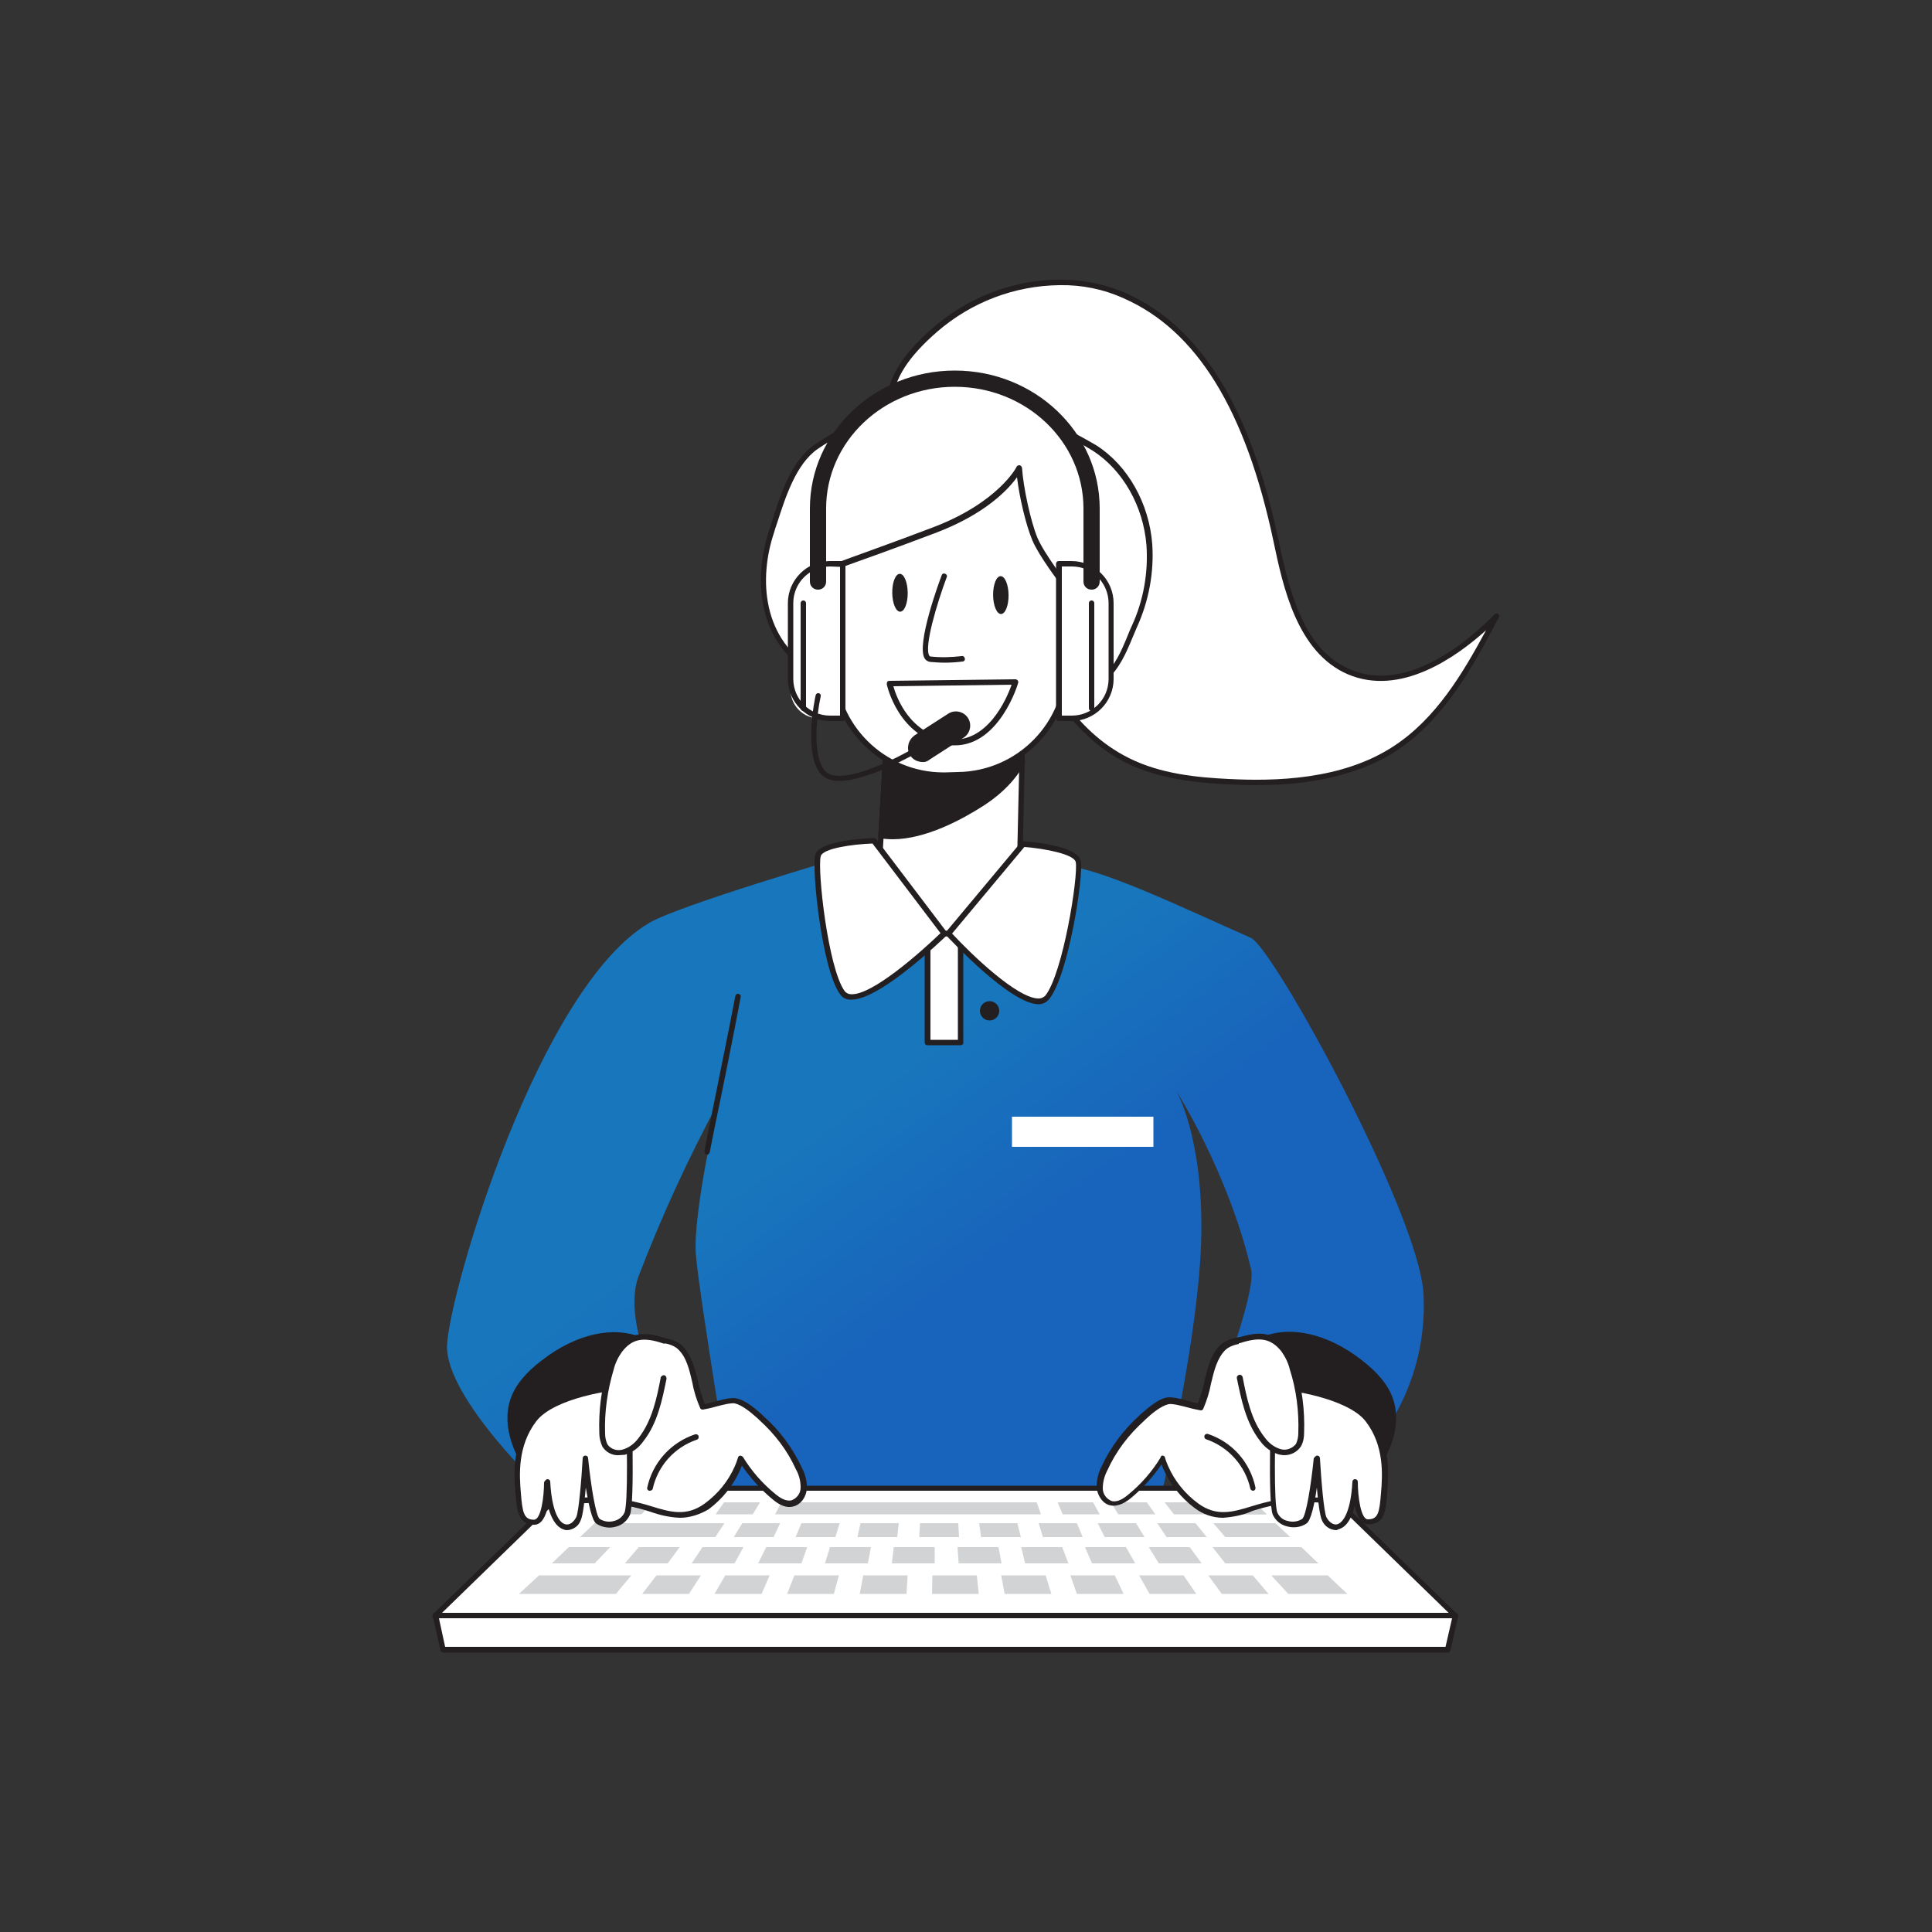 <?xml version="1.0" encoding="UTF-8" standalone="no"?>
<!DOCTYPE svg PUBLIC "-//W3C//DTD SVG 1.1//EN" "http://www.w3.org/Graphics/SVG/1.1/DTD/svg11.dtd">
<svg width="100%" height="100%" viewBox="0 0 500 500" version="1.1" xmlns="http://www.w3.org/2000/svg" xmlns:xlink="http://www.w3.org/1999/xlink" xml:space="preserve" xmlns:serif="http://www.serif.com/" style="fill-rule:evenodd;clip-rule:evenodd;stroke-linejoin:round;stroke-miterlimit:2;">
    <rect x="0" y="0" width="500" height="500" fill="#333333" stroke="none"/>
    <g id="Character">
        <path d="M218,221.9C218,221.9 176,234.2 168.1,238.8C139.4,255.5 116.3,334.3 115.7,348.1C115.1,361.9 141.6,386.7 141.6,386.7L177.2,372.9C177.2,372.9 159.7,345 165.3,330.2C171.2,314.8 178.1,299.8 185.9,285.3C185.9,285.3 179.2,314.1 180.1,324.8C181,335.5 189.5,386.7 189.5,386.7L300.6,386.7C300.6,386.7 310.5,345.1 310.9,319.5C311.3,293.9 304.4,282.3 304.4,282.3C304.4,282.3 317.9,303.4 323.8,328.6C325.2,334.7 313.9,363.7 313.9,363.7C313.9,363.7 345.3,355 358.5,370.3C365.6,359.8 369.1,347.4 368.4,334.8C367.2,314.1 329.6,245.3 323.7,242.7C307.1,235.4 282.6,223.5 274.8,224.2C267,224.9 218,221.9 218,221.9Z" style="fill:url(#_Linear1);fill-rule:nonzero;"/>
        <rect x="240.1" y="241.6" width="8.6" height="28.2" style="fill:white;"/>
        <path d="M248.6,270.5L240,270.5C239.6,270.5 239.3,270.2 239.3,269.8L239.3,241.6C239.3,241.2 239.6,240.9 240,240.9L248.6,240.9C249,240.9 249.3,241.2 249.3,241.6L249.3,269.8C249.4,270.2 249,270.5 248.6,270.5ZM240.8,269.1L247.9,269.1L247.9,242.3L240.8,242.3L240.8,269.1Z" style="fill:rgb(35,31,32);fill-rule:nonzero;"/>
        <path d="M291,76.4C314.7,86.8 324.9,114.6 330.3,140C333.1,153.1 336.8,168.5 349.1,173.8C362.4,179.6 377.2,169.8 387.4,159.4C380.6,172.3 373.3,185.7 361.2,193.6C348.7,201.8 333,203 318.1,202.2C309.2,201.8 300.1,200.7 292.1,196.7C267.5,184.5 263,151.4 244.9,130.7C230,113.7 222.6,102 242.3,85C255.3,73.9 274.8,69.3 291,76.4Z" style="fill:white;fill-rule:nonzero;"/>
        <path d="M325,203.2C322.5,203.2 320.1,203.1 317.9,203C309.6,202.6 300,201.6 291.6,197.5C276.5,190 268.6,174.4 261.1,159.3C256.2,149.5 251.2,139.4 244.2,131.4C235.8,121.8 228.9,113 229.5,103.8C229.9,97.5 233.8,91.4 241.6,84.7C255.7,72.5 275.6,69 291.2,75.8C310.6,84.3 323.6,105.3 330.9,139.9C334,154.6 337.8,168.2 349.3,173.2C364.3,179.7 380.5,165.4 386.8,159C387.1,158.7 387.4,158.7 387.7,158.9C388,159.1 388.1,159.5 387.9,159.8C381.4,172.1 374,186 361.4,194.3C350.2,201.6 336.3,203.2 325,203.2ZM274.3,73.8C262.6,73.9 251.4,78.2 242.6,85.8C235.1,92.3 231.4,98 231,103.9C230.4,112.5 237.1,121 245.3,130.4C252.4,138.6 257.5,148.8 262.4,158.6C270.2,174.2 277.5,188.9 292.2,196.2C300.4,200.3 309.8,201.2 318,201.6C329.9,202.2 347.3,201.9 360.7,193.1C371.7,185.9 378.6,174.2 384.6,163.1C376.7,170.2 362.4,180.3 348.8,174.5C335.6,168.8 332,151.6 329.6,140.2C322.4,106.1 309.7,85.5 290.8,77.2C285.5,74.8 279.9,73.7 274.3,73.8Z" style="fill:rgb(35,31,32);fill-rule:nonzero;"/>
        <path d="M264.3,101.4C266.5,102.2 268.4,103.4 270.1,105C272.1,107.1 273,109.5 275.5,111.3C278,113.1 280.7,114.2 283.2,115.9C291.5,121.3 296.5,131 297.3,140.9C297.8,148.2 296.4,155.5 293.4,162.1C291.1,167.5 289.7,171.9 285.3,176C277.6,182.9 268.6,188.1 258.8,191.3C249.4,194.4 237.1,190.9 228.1,187.4C223.1,185.4 218.1,182.7 215.1,178.2C214.6,177.3 213.9,176.4 213.2,175.7C212.5,175.2 211.8,174.7 211,174.3C197.3,166.8 195.1,151.2 199.6,137.7C202,130.5 204.7,120.2 211.2,115.6C213.9,113.7 216.9,112.3 219.4,110.2C221,108.8 222.4,107.1 224.1,105.6C231,99.5 243.3,96.5 252.3,98.4C255.9,99.2 260.4,99.9 264.3,101.4Z" style="fill:white;fill-rule:nonzero;"/>
        <path d="M250.6,193.2C244.2,193.2 236.6,191.4 227.9,188C223.8,186.4 218,183.6 214.6,178.6L214.2,178C213.8,177.3 213.3,176.7 212.8,176.2C212.3,175.8 211.7,175.4 211.1,175.1L210.8,174.9C195.7,166.7 195,149.6 199,137.4C199.3,136.6 199.5,135.8 199.8,134.9C202,127.9 204.8,119.2 210.9,115C212,114.3 213.1,113.6 214.2,112.9C215.9,111.9 217.5,110.8 219.1,109.6C219.9,108.9 220.7,108.1 221.5,107.3C222.3,106.5 223,105.8 223.8,105.1C230.8,98.9 243.2,95.8 252.6,97.8L255,98.3C258.3,98.9 261.6,99.7 264.7,100.8C267,101.6 269,102.9 270.8,104.6C271.6,105.4 272.2,106.3 272.9,107.2C273.8,108.6 274.9,109.8 276.1,110.8C277.5,111.7 278.9,112.6 280.3,113.3C281.4,113.9 282.6,114.6 283.8,115.3C291.9,120.5 297.4,130.3 298.2,140.8C298.7,148.2 297.3,155.6 294.2,162.4C293.8,163.3 293.5,164.1 293.1,165C291.3,169.3 289.7,173.1 285.9,176.5C278.2,183.5 269,188.8 259.1,192C256.3,192.9 253.5,193.3 250.6,193.2ZM246.4,98.6C238.6,98.6 229.9,101.5 224.6,106.2C223.8,106.9 223.1,107.6 222.4,108.4C221.7,109.2 220.8,110.1 219.9,110.8C218.3,112.1 216.6,113.2 214.8,114.2C213.7,114.8 212.6,115.5 211.6,116.2C206,120.1 203.3,128.6 201.1,135.4C200.8,136.3 200.5,137.1 200.3,137.9C196.4,149.5 197,165.8 211.4,173.7L211.7,173.9C213.3,174.6 214.6,175.8 215.4,177.3L215.8,177.9C218.3,181.5 222.3,184.3 228.5,186.8C241.2,191.9 251.3,193.2 258.7,190.7C268.4,187.5 277.4,182.4 285,175.6C288.6,172.3 290.1,168.7 291.8,164.6C292.1,163.8 292.5,162.9 292.9,162C295.9,155.5 297.2,148.3 296.7,141.1C295.9,131 290.6,121.7 282.9,116.7C281.8,116 280.7,115.4 279.5,114.7C278,113.9 276.5,113 275.1,112.1C273.7,111 272.5,109.7 271.5,108.2C270.9,107.3 270.3,106.5 269.6,105.8C268,104.3 266.1,103.1 264.1,102.3C261,101.2 257.8,100.4 254.6,99.8C253.8,99.6 252.9,99.5 252.2,99.3C250.3,98.7 248.3,98.6 246.4,98.6Z" style="fill:rgb(35,31,32);fill-rule:nonzero;"/>
        <path d="M263.9,223.9C263.9,223.9 252.4,241.8 244.4,241.6C236.4,241.4 227.4,225 227.4,225L227.9,216.2L229.1,195.9L230.2,176.9L262.8,176.5L264,192L264.4,197L263.9,223.9Z" style="fill:white;fill-rule:nonzero;"/>
        <path d="M244.5,242.3L244.4,242.3C236.1,242.1 227.2,226.1 226.9,225.4C226.8,225.3 226.8,225.1 226.8,225L229.6,176.9C229.6,176.5 229.9,176.2 230.3,176.2L262.9,175.8C263.3,175.8 263.6,176.1 263.6,176.5L265.2,197.1L264.6,223.9C264.6,224 264.5,224.2 264.5,224.3C264,225 252.8,242.3 244.5,242.3ZM228.2,224.9C229.2,226.7 237.3,240.7 244.4,240.9L244.5,240.9C251.6,240.9 262,225.5 263.2,223.7L263.8,197.2L262.2,177.4L230.9,177.7L228.2,224.9Z" style="fill:rgb(35,31,32);fill-rule:nonzero;"/>
        <path d="M264.5,197.1C262.1,201.7 258,205.3 253.9,208C246.9,212.5 236.5,217.7 227.9,216.3L229.1,196C235.3,196.8 241.7,196.8 247.9,195.9C253.4,195.3 259,194.6 264.1,192.1L264.5,197.1Z" style="fill:rgb(35,31,32);fill-rule:nonzero;"/>
        <path d="M231,217.2C230,217.2 228.9,217.1 227.9,217C227.5,216.9 227.3,216.6 227.3,216.3L228.5,196C228.5,195.8 228.6,195.6 228.8,195.5C229,195.4 229.2,195.3 229.4,195.4C235.6,196.2 241.8,196.2 248,195.3C253.1,194.7 258.9,194.1 263.9,191.6C264.2,191.4 264.7,191.6 264.8,191.9C264.8,192 264.9,192.1 264.9,192.1L265.3,197.1C265.3,197.2 265.3,197.4 265.2,197.5C263,201.6 259.4,205.4 254.4,208.6C249.1,212 239.6,217.2 231,217.2ZM228.7,215.7C237.6,216.8 248,211.1 253.5,207.5C257.7,204.9 261.2,201.3 263.7,197.1L263.4,193.3C258.4,195.6 252.8,196.2 247.9,196.7C241.9,197.5 235.7,197.6 229.7,196.9L228.7,215.7Z" style="fill:rgb(35,31,32);fill-rule:nonzero;"/>
        <path d="M247.9,200.5L244.6,200.5C228.8,200.7 215.8,188 215.6,172.2C215.5,163.1 218.1,145.9 218.1,145.9C218.1,145.9 231.3,141.1 241.7,137.2C259.1,130.6 263.8,121.2 263.8,121.2C264.1,126.1 265.9,135.1 267.9,139.5C269.8,143.8 275.7,151.4 275.7,151.4C275.7,151.4 276.2,165.5 276.3,171.4C276.4,187.3 263.8,200.3 247.9,200.5Z" style="fill:white;fill-rule:nonzero;"/>
        <path d="M244.2,201.3C228.1,201.3 215,188.3 214.8,172.2C214.7,163.2 217.3,146 217.3,145.8C217.3,145.5 217.5,145.3 217.8,145.2C217.9,145.1 231.2,140.4 241.4,136.5C258.3,130.1 263.1,120.9 263.1,120.8C263.2,120.5 263.6,120.4 263.9,120.4C264.2,120.5 264.4,120.7 264.5,121.1C264.8,125.9 266.7,134.9 268.5,139.2C270.3,143.4 276.1,150.9 276.2,151C276.3,151.1 276.3,151.3 276.3,151.4C276.3,151.5 276.8,165.6 276.9,171.5C277.1,187.7 264.1,201 247.8,201.2L244.5,201.2L244.2,201.3ZM247.9,199.8C263.3,199.6 275.7,187 275.5,171.6C275.4,166.2 275,153.7 274.9,151.8C274,150.6 268.9,143.9 267.2,139.9C265.5,135.9 263.8,128.6 263.2,123.5C261,126.6 255,133.1 241.9,138C232.7,141.5 221,145.7 218.7,146.5C218.3,149.2 216.2,164.1 216.3,172.3C216.5,187.6 228.9,199.9 244.2,199.9L244.5,199.9L247.9,199.8Z" style="fill:rgb(35,31,32);fill-rule:nonzero;"/>
        <path d="M244.4,171.5C243.2,171.5 241.9,171.4 240.7,171.3C240.1,171.2 239.6,170.9 239.3,170.4C237.1,166.8 243,150.7 243.7,148.9C243.8,148.5 244.2,148.3 244.6,148.5C245,148.6 245.2,149.1 245,149.4C242.5,156.1 239.1,167.4 240.5,169.7C240.6,169.8 240.7,169.9 240.8,169.9C243.5,170.2 246.2,170.1 248.9,169.8C249.3,169.7 249.6,170 249.7,170.4C249.8,170.8 249.5,171.2 249.1,171.2C247.6,171.4 246,171.5 244.4,171.5Z" style="fill:rgb(35,31,32);fill-rule:nonzero;"/>
        <g transform="matrix(1,-0.011,0.011,1,-1.678,2.857)">
            <ellipse cx="259" cy="154" rx="2" ry="4.9" style="fill:rgb(35,31,32);"/>
        </g>
        <g transform="matrix(1,-0.011,0.011,1,-1.673,2.57)">
            <ellipse cx="232.9" cy="153.4" rx="2" ry="4.9" style="fill:rgb(35,31,32);"/>
        </g>
        <path d="M264.8,218.5C264.8,218.5 278.3,219.5 279.1,223C279.9,226.5 275.9,252.3 271.1,258.2C266.3,264.1 245.5,241.6 245.5,241.6L264.8,218.5Z" style="fill:white;fill-rule:nonzero;"/>
        <path d="M268.8,259.9C261.4,259.9 245.6,242.8 244.9,242.1C244.6,241.8 244.6,241.4 244.9,241.1L264.2,218C264.3,217.8 264.6,217.7 264.8,217.7C267.2,217.9 278.9,218.9 279.7,222.8C280.5,226.7 276.5,252.5 271.5,258.6C270.8,259.4 269.9,259.9 268.8,259.9ZM246.4,241.6C251.2,246.8 263.4,258.6 268.9,258.4C269.5,258.4 270.1,258.1 270.5,257.7C275.1,252 279.1,226.7 278.4,223.1C278,221.1 270.5,219.6 265.1,219.2L246.4,241.6Z" style="fill:rgb(35,31,32);fill-rule:nonzero;"/>
        <path d="M226.1,217.6C226.1,217.6 212.5,217.9 211.6,221.4C210.7,224.9 213.4,250.8 218,256.9C222.6,263 244.4,241.6 244.4,241.6L226.1,217.6Z" style="fill:white;fill-rule:nonzero;"/>
        <path d="M220.4,258.7L220,258.7C219,258.7 218,258.2 217.4,257.3C212.7,250.9 210,224.8 211,221.2C212,217.6 223.8,216.9 226.2,216.9C226.4,216.9 226.6,217 226.8,217.2L245,241.2C245.3,241.5 245.2,241.9 244.9,242.2C244.2,242.8 227.9,258.7 220.4,258.7ZM225.8,218.3C220.4,218.5 212.9,219.6 212.4,221.6C211.5,225.1 214.3,250.6 218.6,256.5C219,257 219.6,257.3 220.2,257.3C225.6,257.7 238.3,246.4 243.4,241.5L225.8,218.3Z" style="fill:rgb(35,31,32);fill-rule:nonzero;"/>
        <path d="M230.2,176.9L262.8,176.5C262.8,176.5 257.8,193.7 245.4,192C233,190.3 230.2,176.9 230.2,176.9Z" style="fill:white;fill-rule:nonzero;"/>
        <path d="M247.1,192.9C246.5,192.9 245.9,192.9 245.3,192.8C232.5,191.1 229.5,177.2 229.5,177.1C229.5,176.9 229.5,176.7 229.6,176.5C229.7,176.3 229.9,176.2 230.2,176.2L262.8,175.8C263,175.8 263.2,175.9 263.4,176.1C263.5,176.3 263.6,176.5 263.5,176.7C263.5,176.9 258.7,192.9 247.1,192.9ZM231.2,177.6C232,180.5 235.5,190 245.5,191.3C255.5,192.6 260.6,180.7 261.8,177.2L231.2,177.6Z" style="fill:rgb(35,31,32);fill-rule:nonzero;"/>
        <path d="M274,145.9L280.2,145.9C284.2,145.9 287.5,149.2 287.5,153.2L287.5,178.6C287.5,182.6 284.2,185.9 280.2,185.9L274,185.9L274,145.9Z" style="fill:white;fill-rule:nonzero;"/>
        <path d="M277.3,186.6L274,186.6C273.6,186.6 273.3,186.3 273.3,185.9L273.3,145.9C273.3,145.5 273.6,145.2 274,145.2L277.3,145.2C283.3,145.2 288.2,150.1 288.2,156.1L288.2,175.7C288.2,181.7 283.3,186.6 277.3,186.6ZM274.8,185.2L277.4,185.2C282.6,185.2 286.9,181 286.9,175.7L286.9,156.1C286.9,150.9 282.7,146.6 277.4,146.6L274.8,146.6L274.8,185.2Z" style="fill:rgb(35,31,32);fill-rule:nonzero;"/>
        <path d="M218.1,185.9L211.9,185.9C207.9,185.9 204.6,182.6 204.6,178.6L204.6,153.2C204.6,149.2 207.9,145.9 211.9,145.9L218.1,145.9L218.1,185.9Z" style="fill:white;fill-rule:nonzero;"/>
        <path d="M218.1,186.6L214.8,186.6C208.8,186.6 203.9,181.7 203.9,175.7L203.9,156.1C203.9,150.1 208.8,145.2 214.8,145.2L218.1,145.2C218.5,145.2 218.8,145.5 218.8,145.9L218.8,185.9C218.8,186.3 218.4,186.6 218.1,186.6ZM214.8,146.6C209.6,146.6 205.3,150.8 205.3,156.1L205.3,175.7C205.3,180.9 209.5,185.2 214.8,185.2L217.4,185.2L217.4,146.7L214.8,146.6Z" style="fill:rgb(35,31,32);fill-rule:nonzero;"/>
        <path d="M282.5,152.6C281.3,152.6 280.4,151.7 280.4,150.5L280.4,131.6C280.4,114.2 265.5,100.1 247.1,100.1C228.7,100.1 213.8,114.2 213.8,131.6L213.8,150.5C213.8,151.7 212.9,152.6 211.7,152.6C210.5,152.6 209.6,151.7 209.6,150.5L209.6,131.6C209.6,111.9 226.4,95.9 247.1,95.9C267.8,95.9 284.6,111.9 284.6,131.6L284.6,150.5C284.6,151.7 283.7,152.6 282.5,152.6Z" style="fill:rgb(35,31,32);fill-rule:nonzero;"/>
        <path d="M207.9,184C207.5,184 207.2,183.7 207.2,183.3L207.2,156.1C207.2,155.7 207.5,155.4 207.9,155.4C208.3,155.4 208.6,155.7 208.6,156.1L208.6,183.2C208.7,183.6 208.4,184 207.9,184C208,184 207.9,184 207.9,184Z" style="fill:rgb(35,31,32);fill-rule:nonzero;"/>
        <path d="M282.5,184C282.1,184 281.8,183.7 281.8,183.3L281.8,156.1C281.8,155.7 282.1,155.4 282.5,155.4C282.9,155.4 283.2,155.7 283.2,156.1L283.2,183.2C283.3,183.6 283,184 282.5,184C282.6,184 282.6,184 282.5,184Z" style="fill:rgb(35,31,32);fill-rule:nonzero;"/>
        <path d="M174.6,353.8C172.3,350.9 169.4,348.6 166.1,347C157.8,343.3 147.9,347.1 140.7,352.6C137.3,355.2 134.1,358.4 132.7,362.4C130.4,369.2 133.7,376.7 138,382.5C139.7,385 141.9,387.2 144.5,388.8C147.9,390.4 151.8,390.8 155.5,389.7C159.1,388.7 162.5,387.1 165.7,385C170.6,381.9 180.2,376.9 182.5,371.3C184.8,365.8 178,357.6 174.6,353.8Z" style="fill:rgb(35,31,32);fill-rule:nonzero;"/>
        <path d="M151.1,390.9C148.7,390.9 146.4,390.4 144.3,389.3C141.6,387.7 139.3,385.5 137.5,382.8C133.6,377.5 129.6,369.7 132.1,362.1C133.3,358.6 135.9,355.3 140.3,352C149.2,345.1 159,343 166.4,346.3C169.8,348 172.8,350.3 175.2,353.3C179.7,358.5 185.4,366 183.2,371.5C181.1,376.5 173.8,380.9 168.5,384.1L166.1,385.6C162.9,387.7 159.4,389.4 155.7,390.4C154.2,390.7 152.6,390.9 151.1,390.9ZM158.9,346.2C153.3,346.2 147,348.6 141.1,353.1C136.9,356.3 134.5,359.3 133.4,362.6C131,369.6 134.9,377 138.6,382C140.2,384.5 142.4,386.5 144.9,388C148.2,389.6 151.9,389.9 155.4,388.9C159,387.9 162.3,386.3 165.4,384.3C166.1,383.8 166.9,383.4 167.8,382.8C172.9,379.7 180,375.5 181.9,370.9C184.1,365.6 176.6,357 174.2,354.2C171.3,350.9 168.7,348.8 165.9,347.6C163.7,346.7 161.3,346.2 158.9,346.2Z" style="fill:rgb(35,31,32);fill-rule:nonzero;"/>
        <path d="M317.9,353.8C320.2,350.9 323.1,348.6 326.4,347C334.7,343.3 344.6,347.1 351.8,352.6C355.2,355.2 358.4,358.4 359.8,362.4C362.1,369.2 358.8,376.7 354.5,382.5C352.8,385 350.6,387.2 348,388.8C344.6,390.4 340.7,390.8 337,389.7C333.4,388.7 330,387.1 326.8,385C321.9,381.9 312.3,376.9 310,371.3C307.8,365.8 314.6,357.6 317.9,353.8Z" style="fill:rgb(35,31,32);fill-rule:nonzero;"/>
        <path d="M341.5,390.9C339.9,390.9 338.4,390.7 336.9,390.3C333.2,389.2 329.7,387.6 326.5,385.5L324.1,384C318.8,380.8 311.5,376.5 309.4,371.4C307.1,365.9 312.9,358.4 317.4,353.2C319.8,350.2 322.8,347.9 326.2,346.2C333.6,342.9 343.4,345 352.3,351.9C356.7,355.3 359.3,358.5 360.5,362C363.1,369.6 359,377.4 355.1,382.7C353.4,385.3 351,387.5 348.3,389.2C346.2,390.4 343.8,391 341.5,390.9ZM333.6,346.2C331.2,346.2 328.9,346.7 326.7,347.6C323.5,349.2 320.7,351.5 318.4,354.2C315.9,357 308.5,365.6 310.7,370.9C312.6,375.5 319.7,379.7 324.8,382.8C325.7,383.3 326.5,383.8 327.2,384.3C330.3,386.4 333.6,387.9 337.2,388.9C340.7,389.9 344.4,389.6 347.7,388C350.2,386.5 352.4,384.4 354,382C357.7,377 361.5,369.5 359.2,362.6C358.1,359.3 355.6,356.3 351.5,353.1C345.5,348.6 339.2,346.2 333.6,346.2Z" style="fill:rgb(35,31,32);fill-rule:nonzero;"/>
        <path d="M217.2,202.1C215.8,202.2 214.5,201.8 213.3,201.1C207.5,196.9 210.9,180.6 211.1,179.9C211.2,179.5 211.6,179.3 211.9,179.4C212.3,179.5 212.5,179.9 212.4,180.2C211.4,184.7 209.9,196.9 214.1,200C218.3,203.1 231.9,196.4 236.7,193.5C237,193.3 237.4,193.4 237.7,193.7L237.7,193.8C237.9,194.1 237.8,194.5 237.5,194.7C236.9,195.1 224.6,202.1 217.2,202.1Z" style="fill:rgb(35,31,32);fill-rule:nonzero;"/>
        <path d="M236.4,191.5L246.5,185C247.5,184.4 248.8,184.6 249.5,185.6L250.4,187C251,188 250.8,189.3 249.8,190L239.7,196.5C238.7,197.1 237.4,196.9 236.7,195.9L235.8,194.5C235.1,193.5 235.4,192.1 236.4,191.5Z" style="fill:rgb(35,31,32);fill-rule:nonzero;"/>
        <path d="M238.7,197.2C238.4,197.2 238.2,197.2 237.9,197.1C235.9,196.7 234.6,194.7 235.1,192.7C235.3,191.7 235.9,190.9 236.7,190.3L245.4,184.7C247.1,183.6 249.4,184.1 250.5,185.8C251.6,187.5 251.1,189.8 249.4,190.9L240.7,196.5C240.1,197 239.4,197.3 238.7,197.2ZM247.4,185.7C247,185.7 246.5,185.8 246.2,186.1L237.5,191.7C236.4,192.4 236.1,193.8 236.8,194.9C237.1,195.4 237.6,195.8 238.2,195.9C238.8,196 239.4,195.9 239.9,195.6L248.6,190C249.1,189.7 249.5,189.1 249.6,188.6C249.9,187.4 249.1,186.1 247.9,185.9C247.7,185.7 247.6,185.7 247.4,185.7Z" style="fill:rgb(35,31,32);fill-rule:nonzero;"/>
        <circle cx="256.1" cy="261.6" r="2.5" style="fill:rgb(35,31,32);"/>
        <path d="M183,298.8L182.9,298.8C182.5,298.7 182.3,298.3 182.3,297.9C182.4,297.4 182.8,295.3 183.4,292.3C185.3,282.8 188.9,265.2 190.3,257.8C190.4,257.4 190.7,257.1 191.1,257.2C191.5,257.3 191.8,257.6 191.7,258C190.3,265.5 186.8,283.1 184.8,292.5C184.2,295.5 183.8,297.6 183.7,298.1C183.6,298.6 183.3,298.8 183,298.8Z" style="fill:rgb(35,31,32);fill-rule:nonzero;"/>
        <rect x="261.9" y="289" width="36.6" height="7.8" style="fill:white;"/>
    </g>
    <g id="Keyboard">
        <path d="M146.6,385.1L342.7,385.1L376.6,418.1L112.6,418.1L146.6,385.1Z" style="fill:white;fill-rule:nonzero;"/>
        <path d="M376.6,418.9L112.6,418.9C112.2,418.9 111.9,418.6 111.9,418.2C111.9,418 112,417.8 112.1,417.7L146.1,384.7C146.2,384.6 146.4,384.5 146.6,384.5L342.6,384.5C342.8,384.5 343,384.6 343.1,384.7L377.1,417.7C377.4,418 377.4,418.4 377.1,418.7C377.1,418.8 376.9,418.9 376.6,418.9ZM114.4,417.4L374.9,417.4L342.4,385.8L146.9,385.8L114.4,417.4Z" style="fill:rgb(35,31,32);fill-rule:nonzero;"/>
        <path d="M269.4,391.9L200.6,391.9L202.2,388.8L268.3,388.8L269.4,391.9Z" style="fill:rgb(209,211,212);fill-rule:nonzero;"/>
        <path d="M284.6,391.9L275,391.9L273.7,388.8L282.9,388.8L284.6,391.9Z" style="fill:rgb(209,211,212);fill-rule:nonzero;"/>
        <path d="M299,391.9L289.4,391.9L287.5,388.8L296.8,388.8L299,391.9Z" style="fill:rgb(209,211,212);fill-rule:nonzero;"/>
        <path d="M327.6,391.9L303.8,391.9L301.4,388.8L324.3,388.8L327.6,391.9Z" style="fill:rgb(209,211,212);fill-rule:nonzero;"/>
        <path d="M327.9,391.9L318.2,391.9L315.3,388.8L324.5,388.8L327.9,391.9Z" style="fill:rgb(209,211,212);fill-rule:nonzero;"/>
        <path d="M166,391.9L156.4,391.9L159.7,388.8L168.9,388.8L166,391.9Z" style="fill:rgb(209,211,212);fill-rule:nonzero;"/>
        <path d="M180.4,391.9L170.8,391.9L173.5,388.8L182.8,388.8L180.4,391.9Z" style="fill:rgb(209,211,212);fill-rule:nonzero;"/>
        <path d="M194.8,391.9L185.2,391.9L187.4,388.8L196.7,388.8L194.8,391.9Z" style="fill:rgb(209,211,212);fill-rule:nonzero;"/>
        <path d="M185.1,397.8L150.1,397.8L153.9,394.2L187.5,394.2L185.1,397.8Z" style="fill:rgb(209,211,212);fill-rule:nonzero;"/>
        <path d="M200.2,397.8L189.9,397.8L192.1,394.2L201.9,394.2L200.2,397.8Z" style="fill:rgb(209,211,212);fill-rule:nonzero;"/>
        <path d="M216.2,397.8L205.9,397.8L207.4,394.2L217.3,394.2L216.2,397.8Z" style="fill:rgb(209,211,212);fill-rule:nonzero;"/>
        <path d="M232.2,397.8L221.9,397.8L222.7,394.2L232.6,394.2L232.2,397.8Z" style="fill:rgb(209,211,212);fill-rule:nonzero;"/>
        <path d="M248.2,397.8L237.9,397.8L238.1,394.2L248,394.2L248.2,397.8Z" style="fill:rgb(209,211,212);fill-rule:nonzero;"/>
        <path d="M264.2,397.8L253.9,397.8L253.4,394.2L263.3,394.2L264.2,397.8Z" style="fill:rgb(209,211,212);fill-rule:nonzero;"/>
        <path d="M280.2,397.8L269.9,397.8L268.8,394.2L278.7,394.2L280.2,397.8Z" style="fill:rgb(209,211,212);fill-rule:nonzero;"/>
        <path d="M296.2,397.8L285.9,397.8L284.1,394.2L294,394.2L296.2,397.8Z" style="fill:rgb(209,211,212);fill-rule:nonzero;"/>
        <path d="M312.3,397.8L301.9,397.8L299.5,394.2L309.4,394.2L312.3,397.8Z" style="fill:rgb(209,211,212);fill-rule:nonzero;"/>
        <path d="M172.8,404.6L161.7,404.6L165.3,400.4L175.9,400.4L172.8,404.6Z" style="fill:rgb(209,211,212);fill-rule:nonzero;"/>
        <path d="M190.1,404.6L179,404.6L181.8,400.4L192.4,400.4L190.1,404.6Z" style="fill:rgb(209,211,212);fill-rule:nonzero;"/>
        <path d="M207.4,404.6L196.2,404.6L198.3,400.4L208.9,400.4L207.4,404.6Z" style="fill:rgb(209,211,212);fill-rule:nonzero;"/>
        <path d="M224.6,404.6L213.5,404.6L214.8,400.4L225.4,400.4L224.6,404.6Z" style="fill:rgb(209,211,212);fill-rule:nonzero;"/>
        <path d="M241.9,404.6L230.8,404.6L231.3,400.4L241.9,400.4L241.9,404.6Z" style="fill:rgb(209,211,212);fill-rule:nonzero;"/>
        <path d="M259.2,404.6L248.1,404.6L247.8,400.4L258.4,400.4L259.2,404.6Z" style="fill:rgb(209,211,212);fill-rule:nonzero;"/>
        <path d="M276.5,404.6L265.3,404.6L264.3,400.4L274.9,400.4L276.5,404.6Z" style="fill:rgb(209,211,212);fill-rule:nonzero;"/>
        <path d="M293.8,404.6L282.6,404.6L280.8,400.4L291.4,400.4L293.8,404.6Z" style="fill:rgb(209,211,212);fill-rule:nonzero;"/>
        <path d="M311,404.6L299.9,404.6L297.3,400.4L307.9,400.4L311,404.6Z" style="fill:rgb(209,211,212);fill-rule:nonzero;"/>
        <path d="M178.3,412.5L166.2,412.5L169.9,407.7L181.4,407.7L178.3,412.5Z" style="fill:rgb(209,211,212);fill-rule:nonzero;"/>
        <path d="M197.1,412.5L184.9,412.5L187.7,407.7L199.2,407.7L197.1,412.5Z" style="fill:rgb(209,211,212);fill-rule:nonzero;"/>
        <path d="M215.8,412.5L203.7,412.5L205.6,407.7L217.1,407.7L215.8,412.5Z" style="fill:rgb(209,211,212);fill-rule:nonzero;"/>
        <path d="M234.6,412.5L222.5,412.5L223.4,407.7L234.9,407.7L234.6,412.5Z" style="fill:rgb(209,211,212);fill-rule:nonzero;"/>
        <path d="M253.3,412.5L241.2,412.5L241.3,407.7L252.8,407.7L253.3,412.5Z" style="fill:rgb(209,211,212);fill-rule:nonzero;"/>
        <path d="M272.1,412.5L260,412.5L259.1,407.7L270.6,407.7L272.1,412.5Z" style="fill:rgb(209,211,212);fill-rule:nonzero;"/>
        <path d="M290.8,412.5L278.7,412.5L277,407.7L288.5,407.7L290.8,412.5Z" style="fill:rgb(209,211,212);fill-rule:nonzero;"/>
        <path d="M309.6,412.5L297.5,412.5L294.8,407.7L306.3,407.7L309.6,412.5Z" style="fill:rgb(209,211,212);fill-rule:nonzero;"/>
        <path d="M328.3,412.5L316.2,412.5L312.7,407.7L324.2,407.7L328.3,412.5Z" style="fill:rgb(209,211,212);fill-rule:nonzero;"/>
        <path d="M348.7,412.5L333.4,412.5L329,407.7L343.6,407.7L348.7,412.5Z" style="fill:rgb(209,211,212);fill-rule:nonzero;"/>
        <path d="M341.2,404.6L317.1,404.6L313.8,400.4L336.8,400.4L341.2,404.6Z" style="fill:rgb(209,211,212);fill-rule:nonzero;"/>
        <path d="M333.9,397.8L317.1,397.8L314,394.2L330.1,394.2L333.9,397.8Z" style="fill:rgb(209,211,212);fill-rule:nonzero;"/>
        <path d="M153.9,404.6L142.8,404.6L147.2,400.4L157.9,400.4L153.9,404.6Z" style="fill:rgb(209,211,212);fill-rule:nonzero;"/>
        <path d="M159.4,412.5L134.3,412.5L139.5,407.7L163.4,407.7L159.4,412.5Z" style="fill:rgb(209,211,212);fill-rule:nonzero;"/>
        <path d="M374.7,427L114.6,427L112.6,418.1L376.6,418.1L374.7,427Z" style="fill:white;fill-rule:nonzero;"/>
        <path d="M374.7,427.7L114.7,427.7C114.4,427.7 114.1,427.5 114,427.1L112,418.3C111.9,418.1 112,417.9 112.1,417.7C112.2,417.5 112.4,417.4 112.7,417.4L376.7,417.4C377.1,417.4 377.4,417.7 377.4,418.1L377.4,418.2L375.4,427C375.3,427.5 375,427.7 374.7,427.7ZM115.2,426.2L374.1,426.2L375.8,418.8L113.6,418.8L115.2,426.2Z" style="fill:rgb(35,31,32);fill-rule:nonzero;"/>
    </g>
    <g id="Hands">
        <path d="M190.9,379.8C189.2,383.8 186.4,387.2 182.9,389.8C175.9,394.9 170,390.3 162.6,389.1C162.6,389.1 152.7,387.5 146.6,389.1C143.1,390.1 140.5,384.9 139.3,382.5C137.1,378.6 136.7,373.9 138.1,369.7C140.8,361.6 149.5,361.6 156.8,360.5C162.2,359.7 169.1,361.9 169.1,361.9C169.1,361.9 161.8,350.3 163.7,348.4C165.6,346.5 173.3,346.2 176.1,348.9C179.9,352.7 179.6,359.5 181.9,364.3C183.8,364.1 188.5,362.3 190.4,362.7C192.8,363.2 195.3,365.6 197,367.1C201.1,370.7 204.4,375.1 206.7,380.1C207.6,381.7 208,383.4 208,385.2C208,387 206.8,388.6 205,389.2C203.3,389.6 201.6,388.5 200.2,387.4C196.9,384.7 194,381.4 191.8,377.7C191.5,378.2 191.2,379 190.9,379.8Z" style="fill:white;fill-rule:nonzero;"/>
        <path d="M176,392.8C173.3,392.7 170.7,392.1 168.2,391.2C166.3,390.6 164.4,390.1 162.4,389.7C162,389.6 152.5,388.1 146.7,389.7C142.8,390.7 140.2,385.8 138.8,383.2L138.6,382.8C136.3,378.7 135.9,373.8 137.4,369.4C139.9,361.9 147.3,360.9 153.9,360.1C154.8,360 155.8,359.9 156.7,359.7C160.5,359.1 165,360 167.5,360.6C165,356.5 161.4,349.6 163.2,347.8C164.5,346.5 167.4,346.1 169.6,346.1C171,346.1 174.6,346.4 176.6,348.3C179,350.8 179.9,354.3 180.7,357.7C181.1,359.6 181.7,361.5 182.4,363.4C183,363.3 183.9,363 184.7,362.8C186.9,362.2 189.3,361.6 190.6,361.9C193,362.4 195.4,364.5 197.2,366.1L197.6,366.5C201.8,370.2 205.1,374.7 207.5,379.8C208.4,381.5 208.9,383.4 208.8,385.3C208.7,387.2 207.4,389.4 205.2,389.9C203,390.4 201.1,389 199.8,387.9C196.8,385.4 194.2,382.5 192,379.3L191.6,380.3C189.8,384.4 187,387.9 183.4,390.6C181.2,391.9 178.6,392.8 176,392.8ZM153.4,387.5C156.5,387.5 159.6,387.8 162.6,388.3C164.6,388.7 166.6,389.2 168.5,389.8C173.4,391.3 177.6,392.6 182.4,389.1C185.8,386.6 188.5,383.3 190.2,379.4C190.5,378.7 190.8,377.9 191,377.2C191.1,376.8 191.5,376.6 191.9,376.8C192.1,376.9 192.2,377 192.3,377.1C194.5,380.7 197.3,383.9 200.6,386.6C201.8,387.6 203.3,388.6 204.8,388.3C206.2,387.8 207.2,386.5 207.2,385C207.2,383.3 206.8,381.7 206,380.3C203.8,375.4 200.5,371.1 196.5,367.5L196.1,367.1C194.4,365.6 192.2,363.7 190.2,363.2C189.2,363 186.9,363.6 185,364.1C184,364.4 183,364.6 181.9,364.8C181.6,364.8 181.3,364.7 181.2,364.4C180.3,362.3 179.6,360.2 179.2,357.9C178.4,354.5 177.7,351.3 175.5,349.2C174.4,348.1 172.1,347.4 169.5,347.4C167.1,347.4 164.9,347.9 164.1,348.7C163.3,349.5 165.8,355.4 169.6,361.3C169.8,361.6 169.7,362.1 169.4,362.3C169.2,362.4 169,362.4 168.8,362.4C168.7,362.4 162,360.3 156.9,361C156,361.1 155,361.3 154,361.4C147.6,362.2 141,363.1 138.7,369.8C137.3,373.9 137.7,378.3 139.8,382L140,382.4C141.2,384.7 143.5,389 146.3,388.2C148.7,387.7 151.1,387.5 153.4,387.5Z" style="fill:rgb(35,31,32);fill-rule:nonzero;"/>
        <path d="M162.7,359.1C162.7,359.1 163.8,388.6 162.5,391.8C161.2,395 156.8,395.1 154.9,393.7C153,392.3 151.6,377.5 151.6,377.5C151.6,377.5 150.8,391.1 149.8,393.1C147.7,397 142.4,396.9 141.7,383.6C141.7,383.6 141.7,394 138.3,394C134.9,394 134.5,391.2 134.2,386.6C133.9,382 133.2,374.1 138.4,367.5C143.3,360.9 161,358.3 162.7,359.1Z" style="fill:white;fill-rule:nonzero;"/>
        <path d="M146.8,396C146.6,396 146.3,396 146.1,395.9C144.9,395.6 143,394.4 141.8,389.8C141.3,392.3 140.2,394.6 138.3,394.6C134.1,394.6 133.8,391 133.4,386.5C133,381.7 132.4,373.7 137.7,366.9C142.7,360.5 160.6,357.3 162.9,358.5C163.1,358.6 163.3,358.9 163.3,359.1C163.4,362.1 164.4,388.9 163,392.1C162.3,393.6 161,394.7 159.4,395.1C157.7,395.6 155.8,395.3 154.3,394.3C153.2,393.5 152.3,389.2 151.6,385C151.3,388.6 150.8,392.4 150.3,393.4C149.8,394.9 148.4,395.9 146.8,396ZM141.7,382.8C142.1,382.8 142.4,383.1 142.4,383.5C142.8,391.1 144.7,394.2 146.4,394.5C147.4,394.7 148.4,394 149.1,392.7C149.8,391.4 150.5,382.6 150.8,377.4C150.8,377 151.1,376.7 151.5,376.7C151.9,376.7 152.2,377 152.2,377.4C152.9,384.4 154.2,392.4 155.2,393.1C156.3,393.8 157.7,394 159,393.6C160.2,393.3 161.1,392.5 161.6,391.5C162.6,389.3 162.3,371.5 161.8,359.7C158.9,359.5 143.4,361.8 138.8,367.8C133.9,374.2 134.4,381.8 134.8,386.4C135.2,391.5 135.6,393.3 138.2,393.3C140,393.3 140.8,387.5 140.8,383.6C141.1,383.1 141.4,382.8 141.7,382.8C141.8,382.8 141.8,382.8 141.7,382.8Z" style="fill:rgb(35,31,32);fill-rule:nonzero;"/>
        <path d="M168.2,385.8L168,385.8C167.6,385.7 167.4,385.3 167.5,385C168.9,378.5 173.6,373.3 179.9,371.2C180.3,371.1 180.7,371.3 180.8,371.7C180.9,372.1 180.7,372.5 180.3,372.6C174.5,374.6 170.2,379.4 168.9,385.4C168.8,385.6 168.5,385.8 168.2,385.8Z" style="fill:rgb(35,31,32);fill-rule:nonzero;"/>
        <path d="M171.9,346.9C166.7,345.1 163.4,345.5 160.4,349.2C159.3,350.7 158.5,352.3 158.1,354.1C156.4,359.5 155.7,365.2 155.9,370.9C155.9,372 156.1,373 156.6,374C157.7,375.5 159.7,376.2 161.5,375.7C163.3,375.1 164.8,374 165.9,372.4C169.5,367.9 170.7,362.1 171.8,356.5" style="fill:white;fill-rule:nonzero;"/>
        <path d="M160.1,376.6C158.4,376.7 156.8,375.8 155.9,374.4C155.4,373.3 155.1,372.1 155.1,370.9C154.9,365.1 155.6,359.4 157.3,353.9C157.8,352 158.6,350.3 159.8,348.8C163.3,344.5 167.3,344.7 172.1,346.3C172.5,346.4 172.7,346.8 172.6,347.2C172.5,347.6 172.1,347.8 171.7,347.7C166.4,345.9 163.6,346.5 161,349.8C160,351.2 159.2,352.8 158.8,354.5C157.2,359.9 156.4,365.4 156.6,371C156.6,372 156.8,372.9 157.2,373.8C158.1,375.1 159.8,375.6 161.3,375.1C162.9,374.6 164.3,373.5 165.3,372.1C168.8,367.6 170,361.7 171,356.5C171.1,356.1 171.5,355.9 171.9,355.9C172.3,356 172.5,356.4 172.5,356.8C171.4,362.2 170.2,368.3 166.5,373C165.3,374.7 163.7,375.9 161.7,376.5C161.1,376.5 160.6,376.6 160.1,376.6Z" style="fill:rgb(35,31,32);fill-rule:nonzero;"/>
        <path d="M301.6,379.8C303.3,383.8 306.1,387.2 309.6,389.8C316.6,394.9 322.5,390.3 329.9,389.1C329.9,389.1 339.8,387.5 345.9,389.1C349.4,390.1 351.9,384.9 353.2,382.5C355.4,378.6 355.8,373.9 354.4,369.7C351.7,361.6 343,361.6 335.7,360.5C330.3,359.7 323.4,361.9 323.4,361.9C323.4,361.9 330.7,350.3 328.8,348.4C326.9,346.5 319.2,346.2 316.4,348.9C312.6,352.7 312.9,359.5 310.6,364.3C308.7,364.1 304,362.3 302.1,362.7C299.7,363.2 297.2,365.6 295.5,367.1C291.4,370.7 288.1,375.1 285.8,380.1C285,381.7 284.5,383.4 284.5,385.2C284.5,387 285.7,388.6 287.5,389.2C289.2,389.6 290.9,388.5 292.3,387.4C295.6,384.7 298.5,381.4 300.8,377.7C301,378.3 301.3,379 301.6,379.8Z" style="fill:white;fill-rule:nonzero;"/>
        <path d="M316.5,392.8C313.9,392.8 311.3,391.9 309.2,390.3C305.6,387.6 302.8,384.1 301,380L300.6,379C298.4,382.2 295.8,385.1 292.8,387.6C291.5,388.7 289.5,390 287.4,389.6C285.3,389.2 284,386.9 283.8,385C283.8,383.1 284.2,381.2 285.1,379.5C287.4,374.5 290.8,370 294.9,366.3L295.3,365.9C297.1,364.4 299.5,362.2 301.8,361.7C303.2,361.4 305.5,362 307.7,362.6C308.6,362.8 309.4,363.1 310,363.2C310.7,361.4 311.3,359.5 311.7,357.5C312.5,354.1 313.3,350.5 315.8,348.1C318.8,345.2 326.9,345.2 329.2,347.6C331,349.5 327.4,356.3 324.9,360.4C327.4,359.8 331.9,358.9 335.7,359.5C336.6,359.6 337.6,359.8 338.5,359.9C345,360.8 352.4,361.7 355,369.2C356.5,373.6 356.1,378.5 353.8,382.6L353.6,383C352.2,385.6 349.5,390.6 345.7,389.5C339.9,387.9 330.1,389.5 330,389.5C328,389.9 326.1,390.4 324.2,391C321.8,392.1 319.2,392.6 316.5,392.8ZM300.8,376.7C301.2,376.7 301.4,376.9 301.5,377.2C301.7,378 302,378.7 302.3,379.4C304,383.3 306.7,386.6 310.1,389.1C314.9,392.6 319.1,391.3 324,389.8C326,389.2 328,388.6 330,388.3C330.4,388.2 340.1,386.6 346.3,388.3C349.1,389.1 351.3,384.8 352.6,382.5L352.8,382.1C354.9,378.4 355.3,373.9 353.9,369.9C351.7,363.2 345,362.4 338.6,361.5C337.6,361.4 336.7,361.3 335.7,361.1C330.6,360.3 323.8,362.4 323.8,362.5C323.4,362.6 323,362.4 322.9,362C322.8,361.8 322.9,361.6 323,361.4C326.7,355.5 329.3,349.6 328.5,348.8C326.9,347.2 319.6,346.9 317.1,349.4C315,351.5 314.2,354.7 313.4,358.1C313,360.3 312.3,362.5 311.4,364.6C311.3,364.9 311,365 310.7,365C309.7,364.8 308.6,364.6 307.6,364.3C305.7,363.8 303.4,363.2 302.4,363.4C300.4,363.9 298.1,365.8 296.5,367.3L296.1,367.7C292.1,371.3 288.8,375.6 286.6,380.5C285.8,382 285.4,383.6 285.4,385.2C285.4,386.7 286.4,388 287.8,388.5C289.3,388.8 290.8,387.8 292,386.8C295.3,384.1 298.1,380.9 300.3,377.3C300.4,376.9 300.6,376.7 300.8,376.7Z" style="fill:rgb(35,31,32);fill-rule:nonzero;"/>
        <path d="M329.9,359.1C329.9,359.1 328.8,388.6 330.1,391.8C331.4,395 335.8,395.1 337.7,393.7C339.6,392.3 341,377.5 341,377.5C341,377.5 341.8,391.1 342.8,393.1C344.9,397 350.2,396.9 350.9,383.6C350.9,383.6 350.9,394 354.3,394C357.7,394 358.1,391.2 358.4,386.6C358.7,382 359.4,374.1 354.2,367.5C349.2,360.9 331.5,358.3 329.9,359.1Z" style="fill:white;fill-rule:nonzero;"/>
        <path d="M345.7,396C344.1,395.9 342.7,394.9 342.1,393.4C341.6,392.4 341.1,388.6 340.8,385C340.2,389.2 339.3,393.5 338.1,394.3C336.6,395.3 334.7,395.5 333,395C331.4,394.6 330.1,393.5 329.4,392C328,388.8 329,362 329.1,359C329.1,358.7 329.3,358.5 329.5,358.4C331.8,357.2 349.7,360.4 354.7,366.8C360,373.6 359.4,381.6 359,386.3C358.7,390.9 358.4,394.5 354.1,394.5C352.2,394.5 351.1,392.2 350.6,389.7C349.5,394.3 347.6,395.5 346.3,395.8C346.2,395.9 346,396 345.7,396ZM340.9,376.7C341.3,376.7 341.6,377 341.6,377.4C341.9,382.6 342.6,391.4 343.3,392.7C344,394 345.1,394.7 346,394.5C347.7,394.1 349.6,391 350,383.5C350,383.1 350.3,382.8 350.7,382.8C351.1,382.8 351.4,383.1 351.4,383.5C351.4,387.4 352.2,393.2 354,393.2C356.7,393.2 357,391.4 357.4,386.4C357.8,381.8 358.3,374.1 353.4,367.8C348.8,361.9 333.4,359.5 330.4,359.7C329.9,371.5 329.6,389.3 330.6,391.5C331.1,392.6 332.1,393.4 333.2,393.6C334.5,394 335.9,393.8 337,393.1C338,392.4 339.3,384.4 340,377.4C340.3,377 340.6,376.7 340.9,376.7Z" style="fill:rgb(35,31,32);fill-rule:nonzero;"/>
        <path d="M324.3,385.8C324,385.8 323.7,385.6 323.6,385.3C322.3,379.4 318,374.5 312.2,372.5C311.8,372.4 311.6,372 311.7,371.6C311.8,371.2 312.2,371 312.6,371.1C318.9,373.2 323.5,378.4 324.9,384.9C325,385.3 324.8,385.7 324.4,385.8L324.3,385.8Z" style="fill:rgb(35,31,32);fill-rule:nonzero;"/>
        <path d="M320.6,346.9C325.8,345.1 329.1,345.5 332.1,349.2C333.2,350.7 334,352.3 334.4,354.1C336.1,359.5 336.8,365.2 336.6,370.9C336.6,372 336.4,373 335.9,374C334.8,375.5 332.8,376.2 331,375.7C329.2,375.1 327.7,374 326.6,372.4C323.1,367.9 321.8,362.1 320.7,356.5" style="fill:white;fill-rule:nonzero;"/>
        <path d="M332.4,376.6C331.9,376.6 331.4,376.5 330.9,376.4C329,375.8 327.3,374.6 326.1,372.9C322.4,368.2 321.2,362 320.1,356.7C320,356.3 320.3,355.9 320.7,355.8C321.1,355.7 321.5,356 321.6,356.4C322.6,361.6 323.8,367.6 327.3,372C328.3,373.4 329.7,374.5 331.3,375C332.8,375.5 334.4,374.9 335.4,373.7C335.8,372.8 336,371.9 336,370.9C336.2,365.3 335.5,359.7 333.8,354.4C333.4,352.7 332.6,351.1 331.6,349.7C328.9,346.4 326.1,345.9 320.9,347.6C320.5,347.7 320.1,347.5 320,347.1C319.9,346.7 320.1,346.3 320.5,346.2C325.4,344.6 329.3,344.4 332.8,348.7C333.9,350.2 334.8,352 335.3,353.8C337,359.3 337.7,365 337.5,370.8C337.5,372 337.3,373.2 336.7,374.3C335.7,375.8 334.1,376.6 332.4,376.6Z" style="fill:rgb(35,31,32);fill-rule:nonzero;"/>
    </g>
    <defs>
        <linearGradient id="_Linear1" x1="0" y1="0" x2="1" y2="0" gradientUnits="userSpaceOnUse" gradientTransform="matrix(31,42,-42,31,225,283)"><stop offset="0" style="stop-color:rgb(24,118,188);stop-opacity:1"/><stop offset="1" style="stop-color:rgb(24,100,188);stop-opacity:1"/></linearGradient>
    </defs>
</svg>
